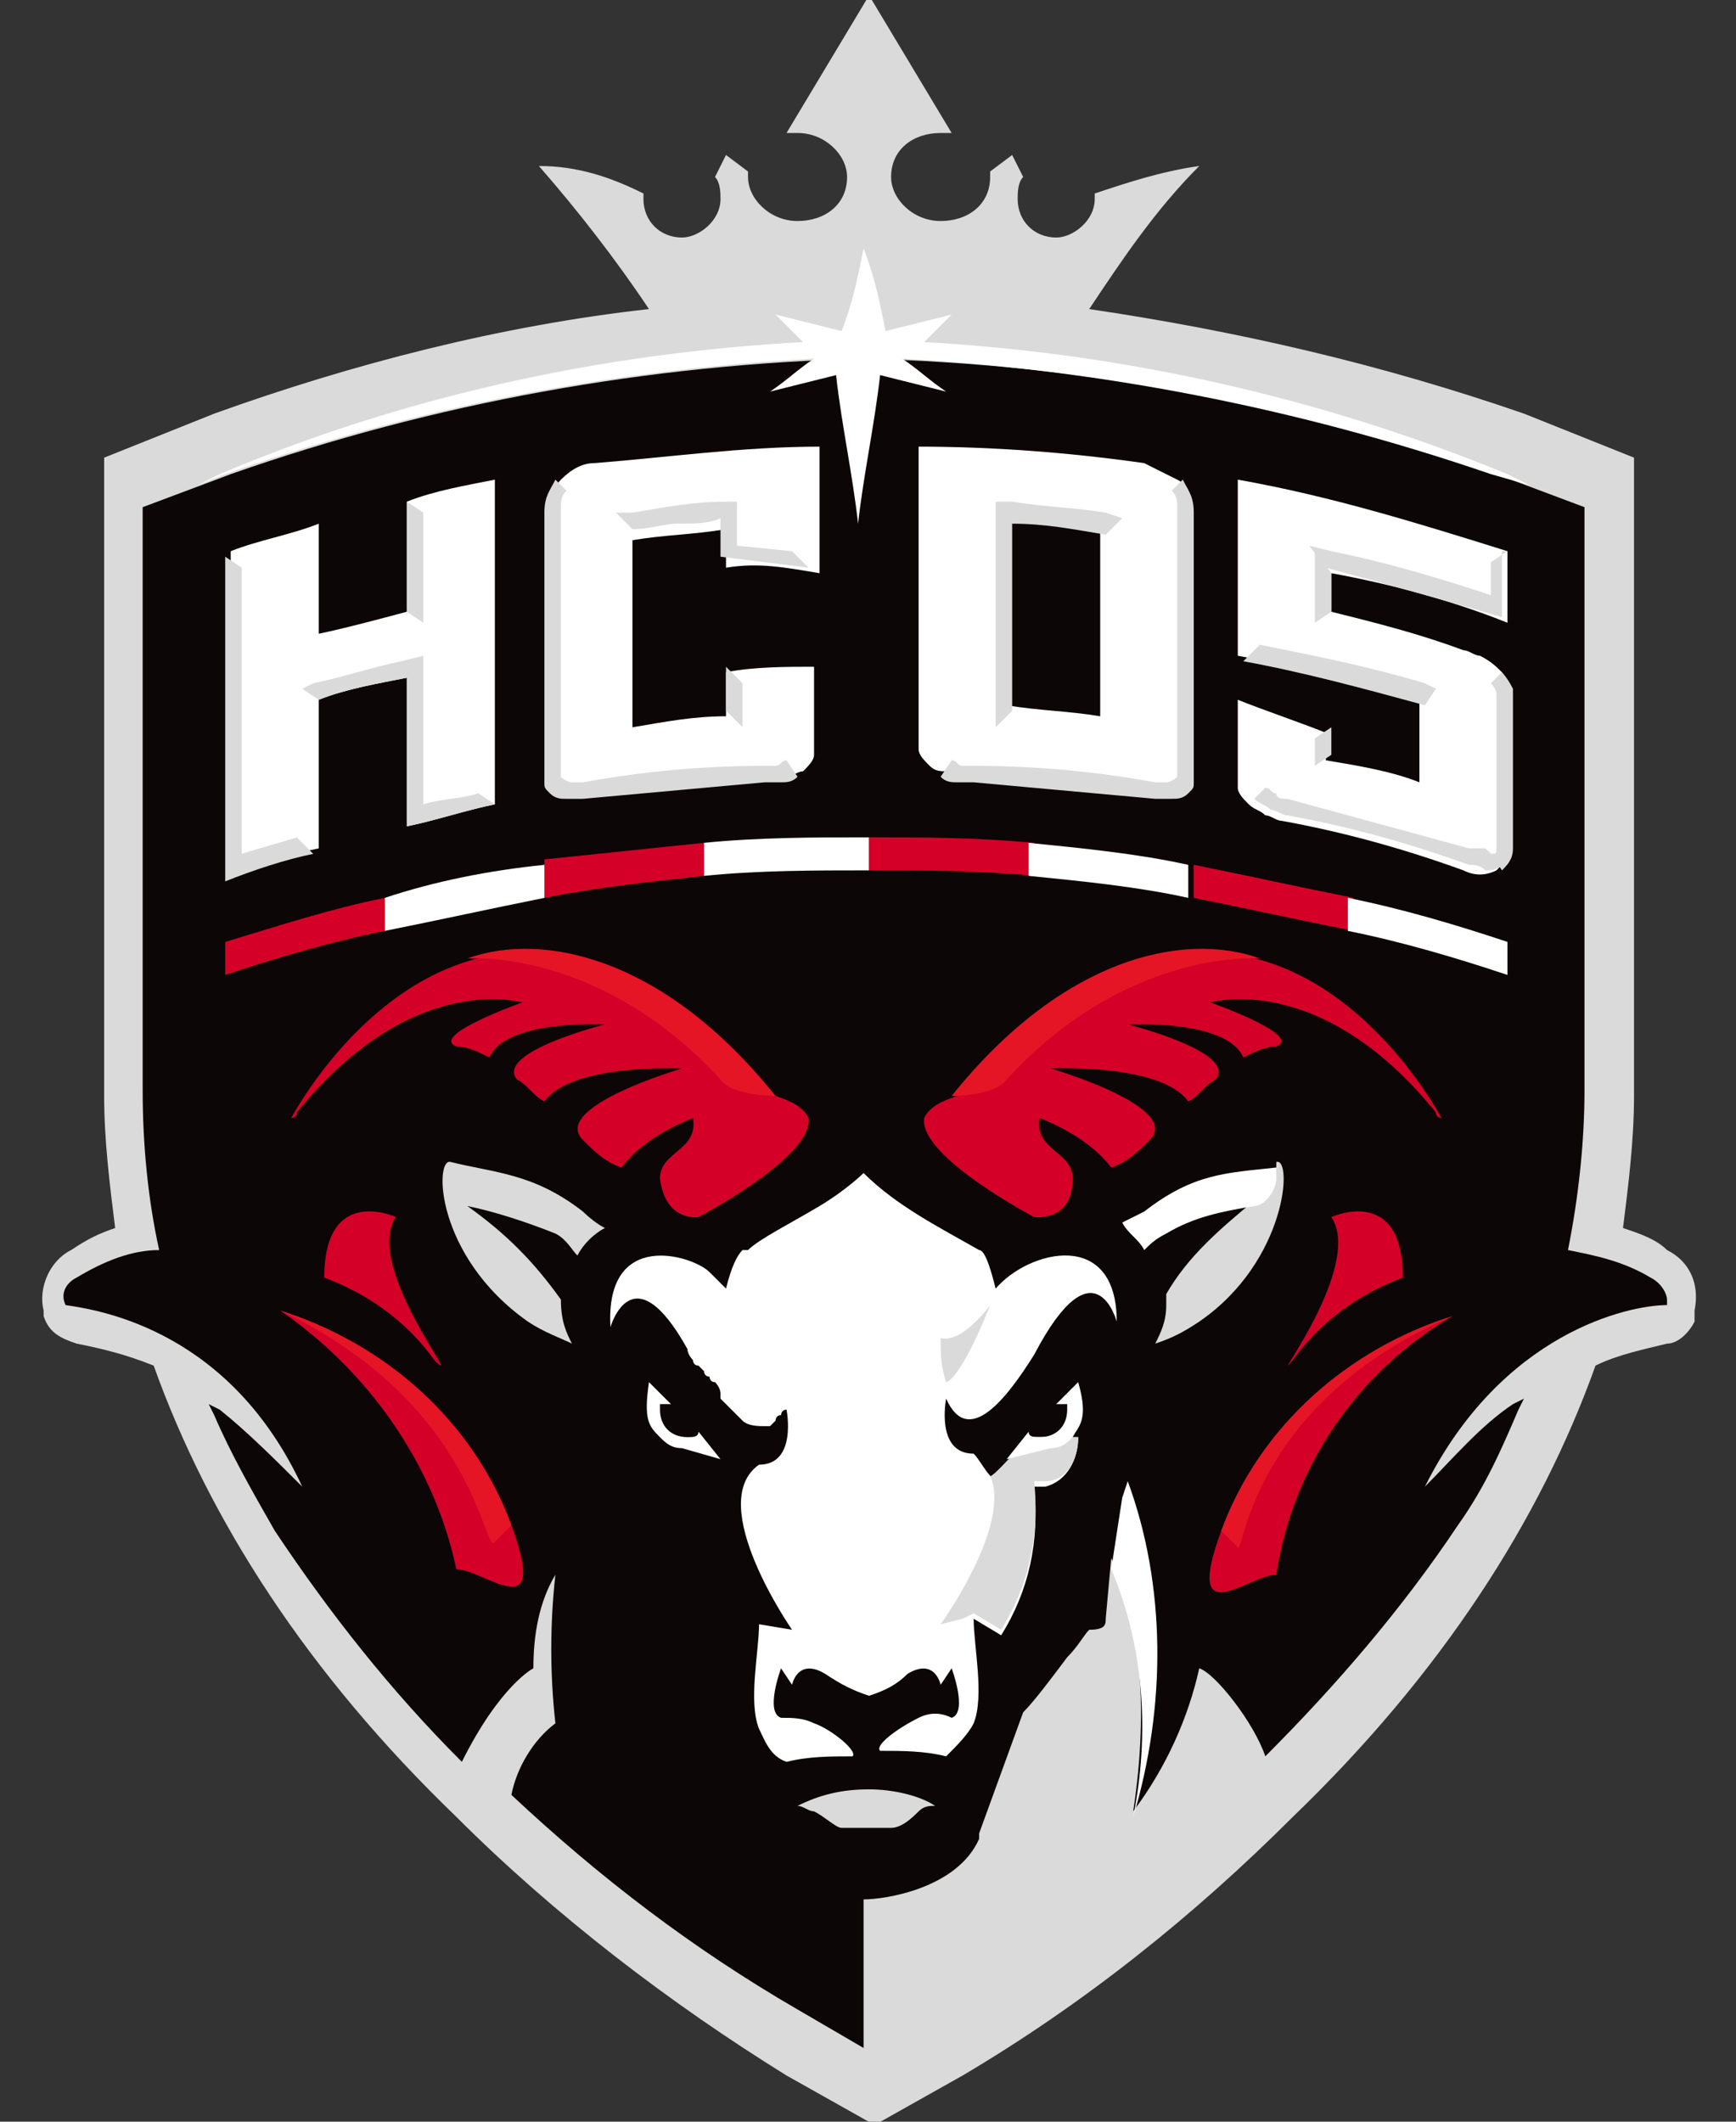 <svg version="1.1" id="Layer_1" xmlns="http://www.w3.org/2000/svg" x="0" y="0" viewBox="0 0 90 110" style="enable-background:new 0 0 90 110" xml:space="preserve"><rect x="0" y="0" width="90" height="110" fill="#333333" stroke="none"/><style>.st0{fill:#dadada}.st2{fill:#fff}.st3{fill:#d50027}.st4{fill:#e61526}</style><path class="st0" d="M-32.8-2.6c-.2-.2-.5-.3-.8-.4.1-.8.2-1.6.2-2.4V-17l-2-.8c-2.6-.9-5.2-1.5-7.9-1.9.6-.9 1.2-1.8 2-2.6-.7.1-1.3.3-1.9.5v.1c0 .4-.4.7-.7.7-.4 0-.7-.3-.7-.7 0-.1 0-.3.1-.4l-.2-.4-.4.3v.1c0 .5-.4.8-.9.8s-.9-.4-.9-.8c0-.5.4-.8.9-.8h.2l-1.5-2.5-1.5 2.5h.2c.5 0 .9.4.9.8 0 .5-.4.8-.9.8s-.9-.4-.9-.8v-.1l-.4-.3-.2.4c.1.1.1.3.1.4 0 .4-.4.7-.7.7-.4 0-.7-.3-.7-.7v-.1c-.6-.3-1.2-.5-1.9-.5.7.8 1.4 1.7 2 2.6-2.7.3-5.4 1-7.9 1.9l-2 .8v11.6c0 .8.1 1.6.2 2.4-.3.1-.5.2-.8.4-.4.2-.6.7-.5 1.1v.1c.1.3.3.4.6.5.5.1.9.2 1.4.4 1 2.8 2.8 5.6 5.5 8.2 1.8 1.8 3.9 3.4 6 4.7l1.6.9 1.6-.9c2.2-1.3 4.2-2.9 6-4.7 2.7-2.6 4.5-5.4 5.5-8.2.4-.2.9-.3 1.3-.4.2 0 .4-.2.5-.4v-.2c.1-.5-.1-.9-.5-1.1" transform="translate(180.003 72.228) scale(2.853)"/><path d="M-33.1-2.1c-.5-.3-1-.4-1.5-.5.2-1 .3-2 .3-2.9v-10.6l-1.6-.6c-3.7-1.3-7.6-2-11.5-2.1-3.9.1-7.8.8-11.5 2.1l-1.6.6v10.6c0 1 .1 2 .3 2.9-.5 0-1 .2-1.5.5-.2.1-.3.3-.2.5.7.1 3 .5 4.3 3.3-.5-.5-1-1-1.5-1.4l-.2-.1.1.2c.3.7.7 1.4 1.1 2.1 1 1.5 2.1 2.9 3.4 4.2.7-1.4 1.3-1.7 1.3-1.7 0-.6.1-1.2.4-1.7-.1.9-.1 1.8 0 2.7-.4.3-.7.8-.8 1.3 1.6 1.5 3.3 2.8 5.2 3.9l1.2.7V9.2c.4 0 1.7-.2 2.1-1.1V8l.8-2.2c.2-.2.5-.6.8-1 .2-.2.3-.4.4-.5.3 0 .3-.1.3-.2l.1-1.1c.5 1.1.7 2.6.4 4.6.6-.8 1-1.7 1.2-2.6.3.1 1 1 1.2 1.6 1.3-1.3 2.5-2.7 3.5-4.2.5-.7.8-1.4 1.1-2.1l.1-.2-.2.1c-.6.4-1.1 1-1.6 1.5 1.4-2.8 3.7-3.3 4.4-3.3v-.1c0-.1-.1-.3-.3-.4" style="fill:#0d0606" transform="translate(180.003 72.228) scale(2.853)"/><path class="st2" d="M-42.5 7.7c.6-2 .6-4.2-.1-6.1l-.1.3-.2 1.3c.6 1.4.7 3 .4 4.5" transform="translate(180.003 72.228) scale(2.853)"/><path class="st3" d="M-36.7-1.4c-1.9.6-3.5 2-4.2 3.9-.7 1.9.5.8 1 .8.3-2 1.5-3.7 3.2-4.7" transform="translate(180.003 72.228) scale(2.853)"/><path class="st4" d="M-36.7-1.4c-1.9.6-3.5 2-4.2 3.9l.3.3c.1.2.2-2.6 3.9-4.2" transform="translate(180.003 72.228) scale(2.853)"/><path class="st3" d="M-55.9-3.2s-1.3-.6-1.3 1.1c.8.3 1.5.8 2 1.5.6.6-1.3-1.7-.7-2.6M-38.9-3.2s1.3-.6 1.3 1.1c-.8.3-1.5.8-2 1.5-.5.6 1.3-1.7.7-2.6M-58-1.5c1.9.6 3.5 2 4.2 3.9.7 1.9-.5.8-1 .8-.4-1.9-1.6-3.6-3.2-4.7M-48.4-5c-.1-.2-.3-.3-.6-.4-5.4-6.1-8.8.4-8.8.4s.1 0 .1-.1c2.1-2.6 4.1-2 4.1-2s-1.7.6-1.2.8c.2 0 .4.1.6.2.3-.7 2.1-.6 2.1-.6s-2 .5-1.6 1c.2.1.3.3.5.4.5-.7 2.5-.6 2.5-.6s-2.4.7-1.8 1.3c.2.2.4.4.7.5.3-.4.8-.7 1.3-.9.1.6-.6.6-.6 1.1.1.8.7.7.7.7s2.1-1.1 2-1.8" transform="translate(180.003 72.228) scale(2.853)"/><path class="st4" d="M-49-5.4s-.8 0-1-.3c-2.2-2.4-4.6-2.2-4.6-2.2 1.4-.5 3.6 0 5.6 2.5" transform="translate(180.003 72.228) scale(2.853)"/><path class="st3" d="M-46.3-5c.1-.2.3-.3.6-.4 5.4-6.1 8.8.4 8.8.4s-.1 0-.1-.1c-2.1-2.6-4.1-2-4.1-2s1.7.6 1.2.8c-.2 0-.4.1-.6.2-.3-.7-2.1-.6-2.1-.6s2 .5 1.6 1c-.2.1-.3.3-.5.4-.5-.7-2.5-.6-2.5-.6s2.4.7 1.8 1.3c-.2.2-.4.4-.7.5-.3-.4-.8-.7-1.3-.9-.1.6.6.6.6 1.1 0 .8-.7.7-.7.7s-2.1-1.1-2-1.8" transform="translate(180.003 72.228) scale(2.853)"/><path class="st4" d="M-45.8-5.4s.8 0 1-.3c2.2-2.4 4.6-2.2 4.6-2.2-1.4-.5-3.6 0-5.6 2.5M-58-1.5c1.9.6 3.5 2 4.2 3.9l-.3.3c-.2.3-.3-2.5-3.9-4.2" transform="translate(180.003 72.228) scale(2.853)"/><path class="st0" d="M-52.9-1.7c-.5-.7-1-1.2-1.7-1.7.5.1 1.1.3 1.6.5.2.1.3.3.4.4.1-.2.3-.4.5-.5-.2-.1-.4-.3-.4-.3-.9-.7-1.6-.7-2.4-.9-.3-.1-.3 1.7 1.4 2.9.3.2.6.3.8.4-.1-.2-.2-.4-.2-.8 0 .1 0 0 0 0M-39.9-4.2v.2c0 .2-.2.5-.4.5-.6.5-1.2 1-1.6 1.7v.2c0 .3-.1.5-.2.7.3-.1.5-.2.8-.4 1.6-1.1 1.7-3 1.4-2.9" transform="translate(180.003 72.228) scale(2.853)"/><path class="st2" d="M-42.3-2.6c.1-.1.2-.2.4-.3.5-.3 1-.4 1.6-.5.2 0 .4-.3.4-.5v-.2c-.9.1-1.5.1-2.4.8l-.4.2c.1.2.3.3.4.5M-45-1.9c-.1-.4-.2-.7-.3-.7-.7-.4-1.5-.8-2.1-1.4 0 0-.3.3-.8.6s-1.1.6-1.3.8h-.1c-.1.1-.2.3-.3.7l-.3-.3c-.3-.3-1.9-.8-1.8 1 0 0 .4-1.4 1.4.4 0 .1.1.2.1.2s0 .1.1.1l.1.1s0 .1.1.1c0 0 0 .1.1.1.1.1.1.2.1.2v.1l.1.1.1.1.1.1.1.1c.1.1.3.1.4.1h.1l.1-.1s0-.1.1-.1c0 0 0-.1.1-.1 0 0 .2 1-.5 1-1 .7.6 3 .6 3l-.6-.1c0 .5-.2 1.4 0 1.9.1.2.2.5.5.6.4-.1.8-.1 1.2-.1.1-.1-.4-.5-.7-.6-.2-.1-.4-.1-.6-.1-.3-.1 0-.9 0-.9l.2.3s.1-.5.6-.2c.3.2.5.3.8.4.3-.1.5-.2.7-.4.5-.3.6.2.6.2l.2-.3s.3.8 0 .9c-.2-.1-.4-.1-.6 0-.4.2-.8.5-.7.6.4 0 .8 0 1.2.1.2-.2.4-.4.5-.6.2-.5 0-1.4 0-1.9l.5.3c.5-.8.7-1.7.6-2.7h.2c.4-.1.6-.5.6-.9h-.9s-.7.8-.7.7c-.1-.1-.2-.3-.3-.4-.7 0-.5-1-.5-1 .4.9 1.1 0 1.6-.8 1.1-2.1 1.5-.6 1.5-.6 0-1.7-1.6-1.3-2.2-.6" transform="translate(180.003 72.228) scale(2.853)"/><path class="st0" d="M-47.3 7.2c-.5 0-.9.1-1.3.3.1 0 .2.1.3.1.2.1.4.3.5.3h.9c.2 0 .4-.2.5-.3.1-.1.2-.1.3-.1-.3-.2-.8-.3-1.2-.3M-43.5.8h-.9s-.7.8-.7.7c.4.9-.9 2.7-.9 2.7l.4-.1.2-.1.5.3c.5-.8.7-1.7.6-2.7h.2c.4 0 .6-.4.6-.8M-45.1-1.6s-.5 1.3-.8 1.4C-46-.5-46-.7-46-1c.4.1.9-.6.9-.6" transform="translate(180.003 72.228) scale(2.853)"/><path class="st2" d="m-43.5-.2-.4.4h.2v.1c0 .3-.2.5-.5.5-.1 0-.2 0-.2-.1l-.4.5.8-.2c.2 0 .3-.1.4-.2.1-.2.3-.3.1-1M-51.3-.2l.4.4h-.2v.1c0 .3.2.5.5.5.1 0 .2 0 .2-.1l.4.5-.7-.2c-.2 0-.3-.1-.4-.2-.2-.2-.3-.3-.2-1M-48.2-14.9v-2.3c-1.4 0-2.8.2-4.1.3-.2 0-.4.1-.6.3-.1.1-.2.3-.2.5v4.9c0 .1.1.1.1.2.1.1.2.1.3.1h.3c1.1-.2 2.2-.3 3.3-.3h.3c.1 0 .2-.1.3-.1.1-.1.2-.2.2-.3V-13.2c-.5 0-1.1 0-1.6.1v.8c-.6 0-1.1.1-1.7.2v-3.4c.6-.1 1.1-.1 1.7-.2v.7c.6-.1 1.1 0 1.7.1" transform="translate(180.003 72.228) scale(2.853)"/><path class="st0" d="m-53-16.6.2.2c-.1.1-.1.2-.1.3V-11.2s.1.1.2.1h.2c1.1-.2 2.2-.3 3.3-.3h.2c.1 0 .1-.1.2-.1l.2.3c-.1.1-.2.1-.3.1h-.3l-3.3.3H-52.8c-.1 0-.2 0-.3-.1-.1-.1-.1-.1-.1-.2V-16c0-.3.1-.4.2-.6" transform="translate(180.003 72.228) scale(2.853)"/><path class="st2" d="M-35.7-14v-1.3c-1.6-.5-3.2-1-4.9-1.3v3.2c1.1.2 2.2.5 3.3.8v1.5c-.5-.2-1.1-.3-1.7-.4v-.5c-.5-.2-1.1-.4-1.6-.6V-11c0 .1.1.2.2.3.1.1.2.1.3.2.1 0 .2.1.3.1 1.1.2 2.2.5 3.3.9.2.1.4.1.6 0 .1-.1.2-.2.2-.4V-12.8c0-.1-.1-.2-.1-.3-.1-.1-.2-.2-.4-.3-.1 0-.2-.1-.3-.1-.8-.3-1.6-.5-2.4-.7v-.7c1.1.2 2.2.5 3.2.9M-54.1-16.6c-.5.1-1.1.2-1.6.4v2s-1.1.3-1.6.4v-2c-.5.2-1.1.3-1.6.5v5.9c.5-.2 1.1-.4 1.6-.5v-2.7c.5-.2 1.1-.3 1.6-.4v2.7c.5-.1 1.1-.3 1.6-.4v-5.9z" transform="translate(180.003 72.228) scale(2.853)"/><path d="M-59-8.2v.6-.6z" style="fill-rule:evenodd;clip-rule:evenodd;fill:#b70711" transform="translate(180.003 72.228) scale(2.853)"/><path class="st3" d="M-56.1-9c-1 .2-1.9.5-2.9.8v.6c.9-.3 1.9-.6 2.9-.8V-9z" transform="translate(180.003 72.228) scale(2.853)"/><path class="st2" d="M-56.1-9v.6c1-.2 1.9-.4 2.9-.6v-.6c-1 .1-2 .3-2.9.6" transform="translate(180.003 72.228) scale(2.853)"/><path class="st3" d="M-53.2-9.7v.7c1-.2 2-.3 2.9-.4v-.6c-1 .1-1.9.2-2.9.3" transform="translate(180.003 72.228) scale(2.853)"/><path class="st2" d="M-50.3-10v.6c1-.1 2-.1 3-.1v-.6c-1 0-2 0-3 .1" transform="translate(180.003 72.228) scale(2.853)"/><path class="st3" d="M-47.3-10.1v.6c1 0 2 0 3 .1v-.6c-1.1-.1-2-.1-3-.1" transform="translate(180.003 72.228) scale(2.853)"/><path class="st2" d="M-44.4-10v.6c1 .1 2 .2 2.9.4v-.6c-.9-.2-1.9-.3-2.9-.4" transform="translate(180.003 72.228) scale(2.853)"/><path class="st3" d="M-41.4-9c1 .2 1.9.4 2.9.6V-9c-1-.2-1.9-.4-2.9-.6v.6z" transform="translate(180.003 72.228) scale(2.853)"/><path class="st2" d="M-35.7-7.6v-.6c-.9-.3-1.9-.6-2.9-.8v.6c1 .2 2 .5 2.9.8" transform="translate(180.003 72.228) scale(2.853)"/><path class="st0" d="M-57.7-10.1c-.3.1-.7.2-1 .3V-15l-.3-.2v5.9c.5-.2 1.1-.4 1.6-.5l-.3-.3z" transform="translate(180.003 72.228) scale(2.853)"/><path class="st2" d="m-41.7-16.6-.6-.3c-1.4-.2-2.8-.3-4.1-.3v5.5c0 .1.1.2.2.3.1.1.2.1.3.1h.3l3.3.3h.3c.1 0 .2 0 .3-.1.1-.1.1-.1.1-.2v-4.9c.2-.1.1-.3-.1-.4m-1.4.9v3.4c-.6-.1-1.1-.1-1.7-.2v-3.4c.6.1 1.2.1 1.7.2" transform="translate(180.003 72.228) scale(2.853)"/><path class="st0" d="m-41.6-16.6-.2.2c.1.1.1.2.1.3V-11.2s-.1.1-.2.1h-.2c-1.1-.2-2.2-.3-3.3-.3h-.2c-.1 0-.1-.1-.2-.1l-.2.3c.1.1.2.1.3.1h.3l3.3.3H-41.8c.1 0 .2 0 .3-.1.1-.1.1-.1.1-.2V-16c0-.3-.1-.4-.2-.6" transform="translate(180.003 72.228) scale(2.853)"/><path class="st0" d="M-43-16c-.6-.1-1.1-.1-1.7-.2h-.3v4.1l.3-.3v-3.4c.6 0 1.1.1 1.7.2l.3-.3-.3-.1zM-35.7-15.3l-.3.2v.6c-.9-.3-1.9-.6-2.9-.8l-.4-.1.3.4c1.1.3 2.2.6 3.2.9v-1.2z" transform="translate(180.003 72.228) scale(2.853)"/><path class="st0" d="m-38.9-14.9-.3-.4v1.3l.3-.2v-.7zM-37-12.8l-.2-.1c-1-.3-2-.5-3-.7l-.3.3c1.1.2 2.2.5 3.3.8l.2-.3zM-38.9-12.1l-.3.2v.5l.3-.2v-.5zM-35.8-13.1l-.2.2s.1.1.1.2V-9.9c0 .1 0 .1-.1.1l.2.3c.1-.1.2-.2.2-.4V-12.8c-.1-.2-.2-.3-.2-.3" transform="translate(180.003 72.228) scale(2.853)"/><path class="st0" d="M-36.1-9.9H-36.4l-3.3-.9c-.1 0-.2 0-.2-.1-.1 0-.1-.1-.2-.1l-.2.2c.1.1.2.1.3.2.1 0 .2.1.3.1 1.1.2 2.2.5 3.3.9.1 0 .2 0 .3.1.1 0 .2 0 .3-.1l-.3-.3zM-49.9-16.2c-.6 0-1.1.1-1.7.2h-.3l.3.3c.3 0 .6-.1.8-.1.3 0 .6 0 .8-.1v.7l1.6.2-.3-.3-1-.1v-.8h-.2zM-49.9-13.2v.8l.3.3v-.8l-.3-.3zM-55.4-15.2v-.8l-.3-.2v2l.3.2v-1.2zM-54.4-10.9c-.3.1-.7.1-1 .2v-2.7l-.4.1c-.5.1-1.1.3-1.6.4l-.2.1.3.2c.5-.2 1.1-.3 1.6-.4v2.7c.5-.1 1.1-.3 1.6-.4l-.3-.2z" transform="translate(180.003 72.228) scale(2.853)"/><path class="st2" d="m-35.3-16.5-.4-.2c-3.4-1.4-7-2.2-10.6-2.4l.5-.5-1.2.3c-.1-.5-.2-1-.4-1.5-.1.5-.2 1-.4 1.5l-1.2-.3.5.5c-3.7.2-7.3 1-10.6 2.4l-.4.2.5-.2c3.4-1.2 7-1.9 10.7-2.1-.3.2-.5.4-.8.6l1.2-.3c.1.9.3 1.8.4 2.7.1-.9.3-1.8.4-2.7l1.2.3c-.3-.2-.5-.4-.8-.6 3.6.2 7.2.9 10.7 2.1l.7.2z" transform="translate(180.003 72.228) scale(2.853)"/></svg>
